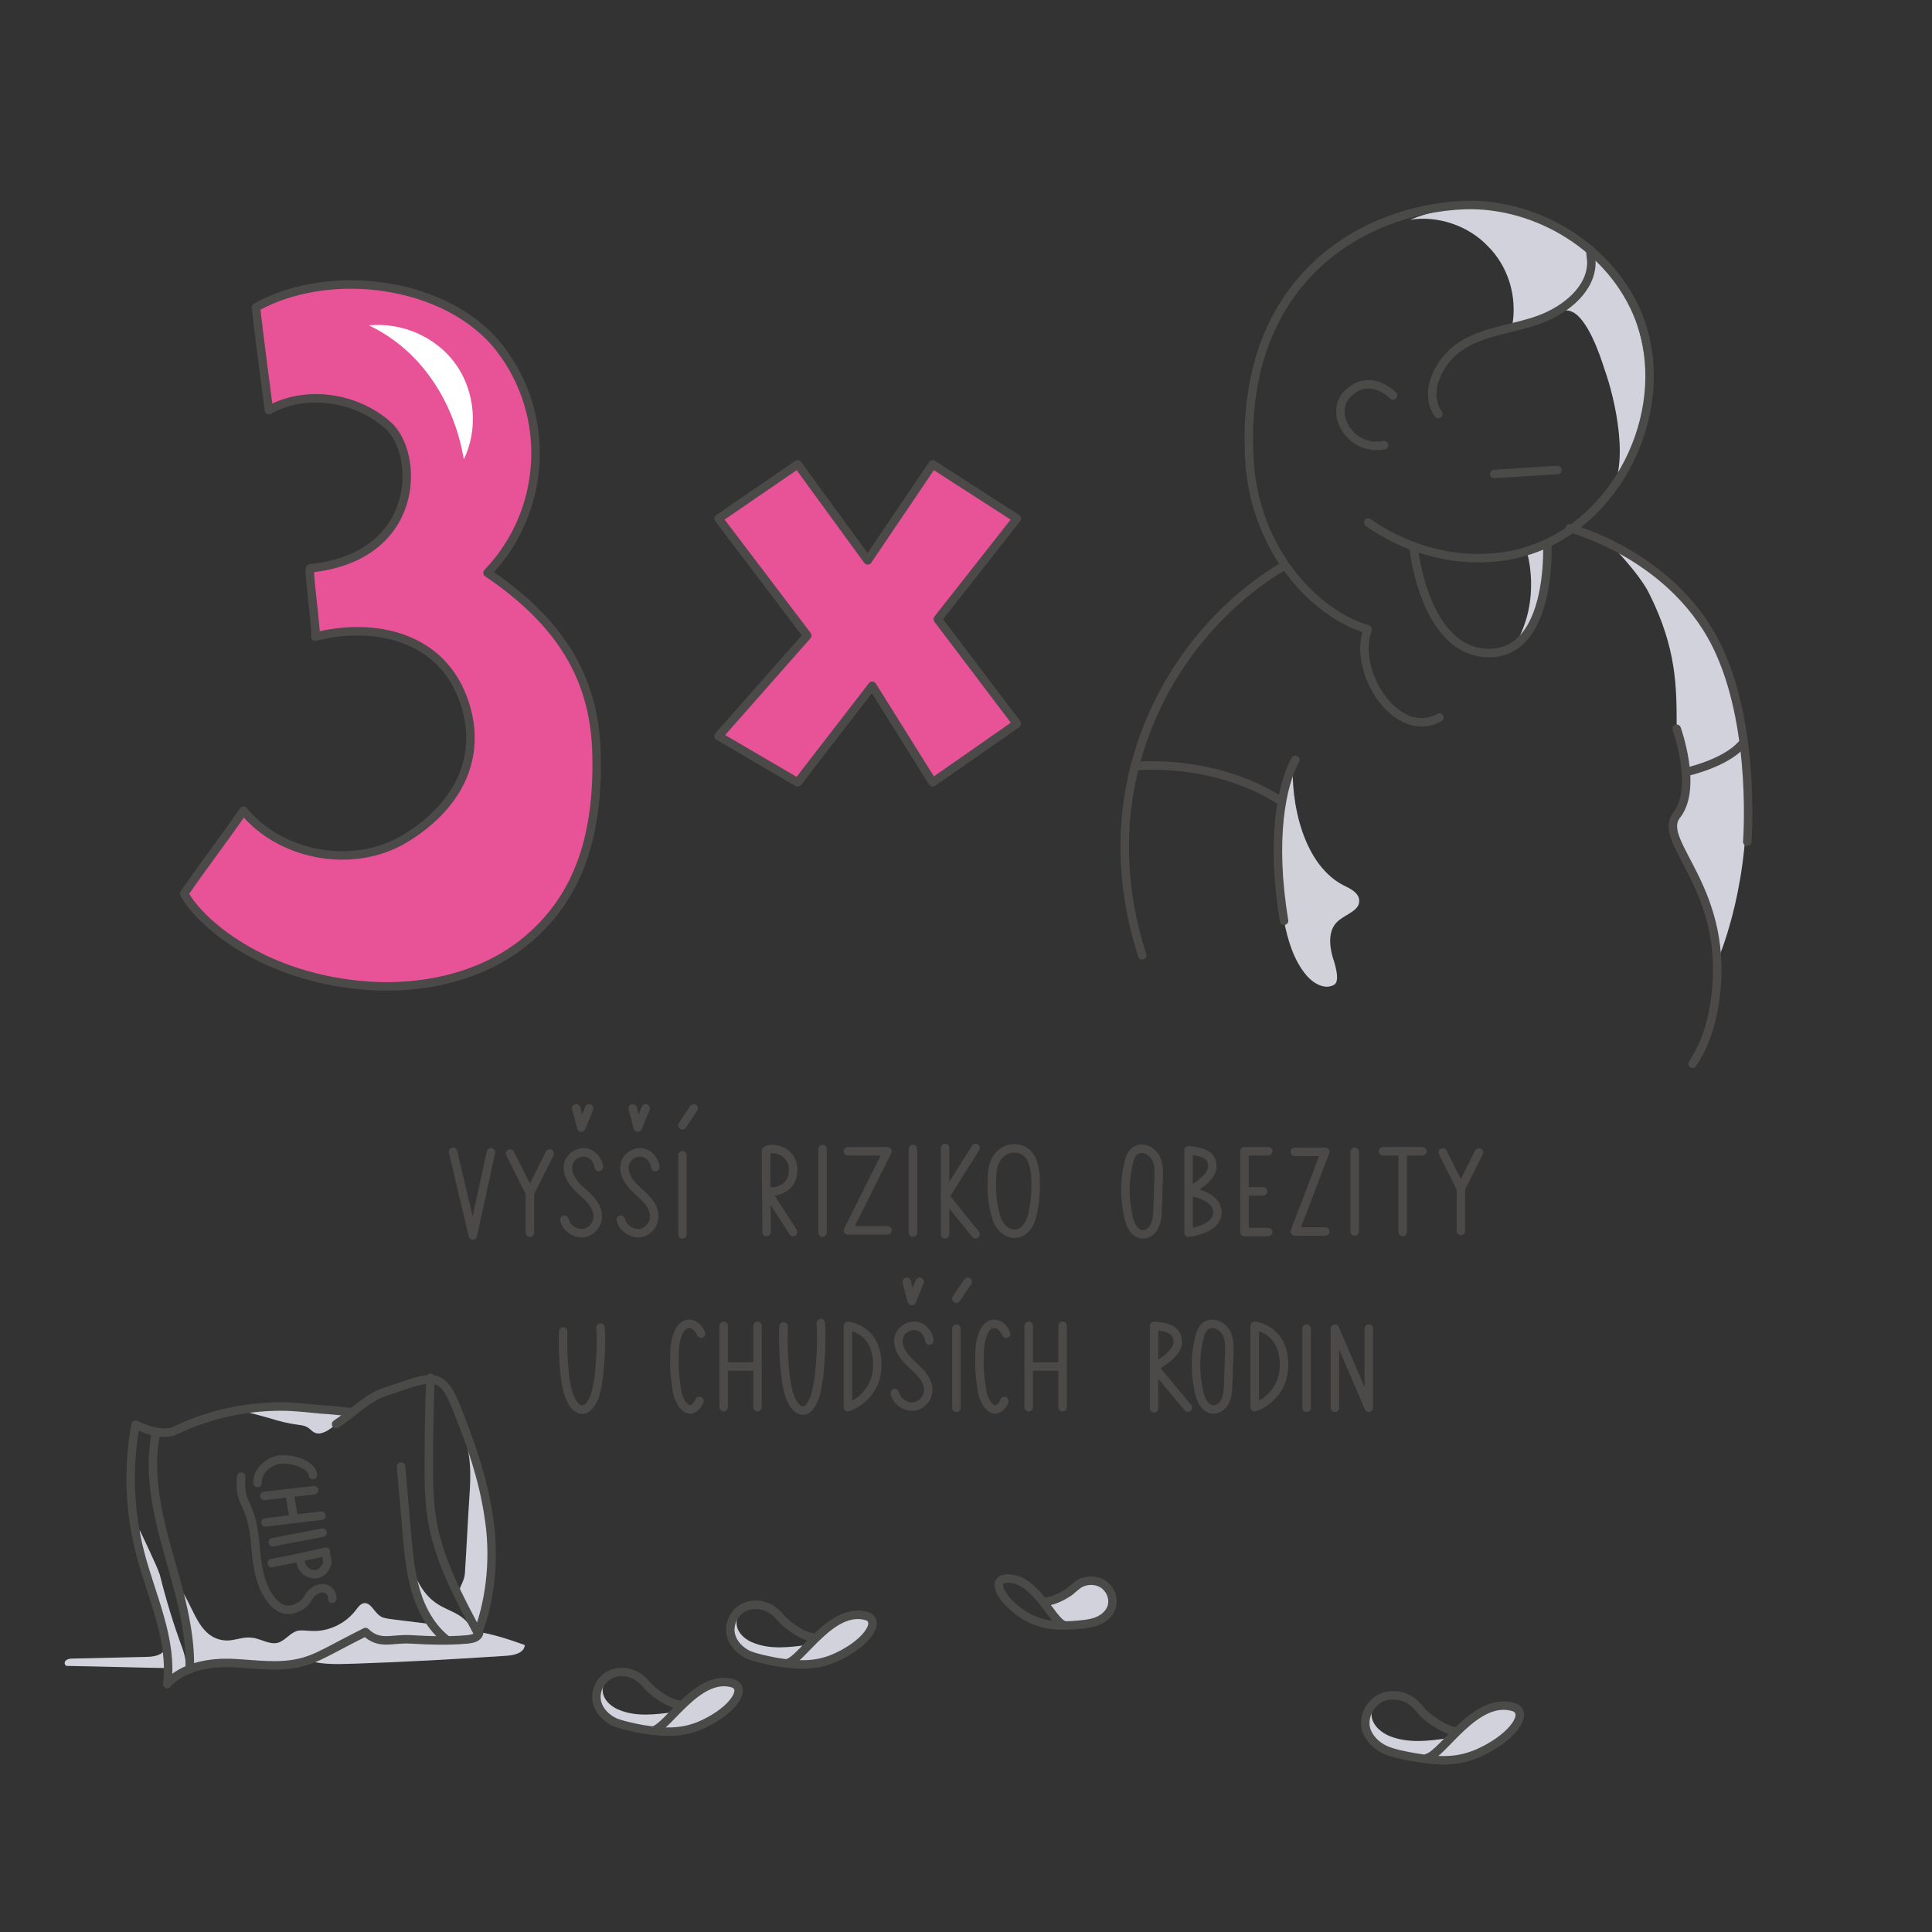 <?xml version="1.0" encoding="UTF-8" standalone="no"?>
<svg xmlns="http://www.w3.org/2000/svg" xmlns:xlink="http://www.w3.org/1999/xlink" version="1.1" x="0px" y="0px" viewBox="0 0 342 342" style="enable-background:new 0 0 342 342;" xml:space="preserve">
<rect x="0" y="0" width="342" height="342" fill="#333333" stroke="none"/>
<style type="text/css">
    .st0{fill:#E85296;}
    .st1{fill:#FFFFFF;}
    .st2{fill:none;stroke:#4B4A49;stroke-width:1.5;stroke-linecap:round;stroke-linejoin:round;stroke-miterlimit:10;}
    .st3{fill:#D2D2DC;}
    .st4{fill:#D1D1DA;}
    .st5{fill:none;stroke:#4A4A49;stroke-width:1.5;stroke-linecap:round;stroke-linejoin:round;stroke-miterlimit:10;}
</style>
<g id="Vrstva_1">
    <g>
        <path class="st2" d="M106,206.6c-0.1-1.3-1.2-2.5-2.5-2.6c-1.3-0.1-2.6,0.8-2.9,2.1c-0.4,1.8,1,3.6,2.4,4.8s3,2.8,2.8,4.7    c-0.1,1.4-1.4,2.7-2.8,2.7s-2.8-1-3.1-2.4"></path>
        <polyline class="st2" points="102,196.2 102.9,199.6 104.3,196.2   "></polyline>
        <path class="st2" d="M116,206.6c-0.1-1.3-1.2-2.5-2.5-2.6c-1.3-0.1-2.6,0.8-2.9,2.1c-0.4,1.8,1,3.6,2.4,4.8s3,2.8,2.8,4.7    c-0.1,1.4-1.4,2.7-2.8,2.7s-2.8-1-3.1-2.4"></path>
        <polyline class="st2" points="112,196.2 112.9,199.6 114.3,196.2   "></polyline>
        <line class="st2" x1="120.8" y1="204.5" x2="120.8" y2="218.5"></line>
        <line class="st2" x1="120.8" y1="199.2" x2="122.8" y2="196.2"></line>
        <polyline class="st2" points="86.9,204 83.7,218.7 80.2,203.9   "></polyline>
        <polyline class="st2" points="90.3,204.2 93.8,211.2 97.3,204.2   "></polyline>
        <line class="st2" x1="93.8" y1="211.2" x2="93.8" y2="218.2"></line>
        <g>
            <line class="st2" x1="167.3" y1="203.2" x2="167.3" y2="218.5"></line>
            <polyline class="st2" points="172.7,203.2 167.3,211.8 172.7,218.5    "></polyline>
        </g>
        <path class="st2" d="M135.7,218.1c0-4.8-0.1-9.6-0.1-14.4c0.6-0.7,4.8-0.4,4.8,3.4c0,3.8-3.9,4.1-4.7,3.7l4.7,7.3"></path>
        <path class="st2" d="M176.6,204.8c-0.8,1.1-1,2.5-1,3.8c-0.1,1.8,0,3.7,0.4,5.5c0.2,1,0.5,2.1,1.1,2.9s1.6,1.5,2.7,1.4    c0.9-0.1,1.7-0.7,2.2-1.5s0.8-1.7,0.9-2.6c0.4-2,0.5-4.1,0.4-6.1c-0.1-1.1-0.3-2.2-0.8-3.2C181.3,202.8,178.1,202.7,176.6,204.8z"></path>
        <line class="st2" x1="145.6" y1="203.4" x2="145.6" y2="218.2"></line>
        <line class="st2" x1="161.6" y1="203.4" x2="161.6" y2="218.2"></line>
        <polyline class="st2" points="150.1,203.8 157.1,203.8 150.1,217.8 157.1,217.8   "></polyline>
        <g>
            <polyline class="st2" points="255.4,204 258.6,210.4 261.8,204    "></polyline>
            <line class="st2" x1="258.6" y1="210.4" x2="258.6" y2="217.9"></line>
        </g>
        <path class="st2" d="M199.8,215.6c0.3,1.3,1,2.7,2.3,2.9c1,0.1,1.9-0.6,2.3-1.5c0.4-0.9,0.5-1.9,0.5-2.9c0.1-1.7,0.1-3.4,0.2-5.2    c0-1.1,0.1-2.1-0.2-3.2c-0.8-2.6-4-3.4-4.9-0.6C199,208.5,199,212.2,199.8,215.6z"></path>
        <path class="st2" d="M210.4,203.6v14.6c0,0,5.1-0.5,5.1-3.6c0-3.1-5.1-3.7-5.1-3.7s4.1-2.1,4.2-4.3    C214.7,204.4,212.9,203.9,210.4,203.6L210.4,203.6z"></path>
        <polyline class="st2" points="224.5,218.1 220.3,218.1 220.3,203.8 224.5,203.8   "></polyline>
        <line class="st2" x1="220.3" y1="210.9" x2="223.6" y2="210.9"></line>
        <polyline class="st2" points="229.2,203.9 234.6,203.9 229.2,218 234.6,218   "></polyline>
        <line class="st2" x1="239.8" y1="203.9" x2="239.8" y2="218"></line>
        <g>
            <line class="st2" x1="244.8" y1="203.8" x2="251.8" y2="203.8"></line>
            <line class="st2" x1="248.3" y1="203.8" x2="248.3" y2="218.1"></line>
        </g>
    </g>
    <g>
        <path class="st0" d="M32.6,158.2c3.5-5.1,7-9.6,10.5-14.7c6.6,8.1,19.5,10.4,28.5,5c9-5.4,13.9-13.9,10.7-23.9    c-3.9-12.2-16.3-14.5-26.5-11.9c0.4,0-1.3-12-0.9-12.1c19.7-2,19.4-20.3,13.8-25.3s-14.5-6.4-21.1-2.7c-0.8-6.1-1.6-12.2-2.3-18.2    c13.1-7.3,34-4.6,43.2,7.3s8.2,28.9-2.2,39.7c14.2,9.6,19,20,19.3,32.1c0.3,12.8-2.3,25.2-13.3,33.7c-7,5.4-16.1,7.6-25,7.4    C48.2,174,35.9,164.1,32.6,158.2z"></path>
        <path class="st1" d="M65.3,57.6c5.9-0.6,12,2.1,15.4,6.9s4,11.5,1.4,16.8C80.4,71.2,74.6,62,65.3,57.6z"></path>
        <path class="st2" d="M32.6,158.2c3.5-5.1,7-9.6,10.5-14.7c6.6,8.1,19.5,10.4,28.5,5c9-5.4,13.9-13.9,10.7-23.9    c-3.9-12.2-16.3-14.5-26.5-11.9c0.4,0-1.3-12-0.9-12.1c19.7-2,19.4-20.3,13.8-25.3s-14.5-6.4-21.1-2.7c-0.8-6.1-1.6-12.2-2.3-18.2    c13.1-7.3,34-4.6,43.2,7.3s8.2,28.9-2.2,39.7c14.2,9.6,19,20,19.3,32.1c0.3,12.8-2.3,25.2-13.3,33.7c-7,5.4-16.1,7.6-25,7.4    C48.2,174,35.9,164.1,32.6,158.2z"></path>
        <polygon class="st0" points="127.2,91.8 142.9,112.5 127.2,130.3 141.2,138.5 154.4,121.4 165.1,138.5 180,128.1 166,109.6     180,91.8 165.1,82.2 153.6,99.2 141.2,82.2   "></polygon>
        <polygon class="st2" points="127.2,91.8 142.9,112.5 127.2,130.3 141.2,138.5 154.4,121.4 165.1,138.5 180,128.1 166,109.6     180,91.8 165.1,82.2 153.6,99.2 141.2,82.2   "></polygon>
        <g>
            <g>
                <path class="st3" d="M304.4,169.1c0,0,5.7-13.4,4.6-31c-0.5-7.6-2.5-18.8-7.4-27.2c-3.5-5.9-13.1-12.8-17.2-15.3      c0,0,5.8,5.8,7.6,9.6c4.8,9.6,4.8,16.5,4.8,23.4v0.5c0,0,2.9,7.6,1,12.4s-1.9,4.8,0,8.6S302.3,160.4,304.4,169.1z"></path>
                <path class="st2" d="M227.4,100.1c-19.9,11.7-35.1,38.5-25.2,69"></path>
                <path class="st4" d="M228.9,134.7c-0.5,7.1,1.7,18.8,9.5,22.3c1,0.5,2.1,1.2,2.2,2.3c0.2,1.9-2.4,2.5-3.8,3.8      c-1.7,1.5-1.5,4.2-0.9,6.3c0.7,2.1,1.2,4.3,0.3,4.9c-1.6,1-3.7-0.2-4.9-1.6c-2.3-2.7-3.3-6.2-4-9.6c-1.5-7.4-1.7-16.4-0.7-21.3      C227.7,136.9,228.9,134.7,228.9,134.7z"></path>
                <path class="st2" d="M227.3,163c-2.4-14.6-0.4-24.1,2-28.5"></path>
                <path class="st2" d="M201.3,135.6c0,0,13.5-1.4,25.3,6.1"></path>
                <path class="st2" d="M296.8,129c0,0,3.8,10.5,0,15.3c-3.8,4.8,9.9,13.1,6.7,33.4c-0.7,4.5-2.1,8-3.9,10.6"></path>
                <path class="st2" d="M277.9,93.5c0,0,19,4.9,26.6,22.1c6.3,14.1,4.8,33.4,4.8,33.4"></path>
                <path class="st2" d="M298.7,136.6c0,0,6.7-1.5,9.6-4.8"></path>
            </g>
            <path class="st3" d="M268.1,114.3c5-8.3,2.1-16.9,2.1-16.9l3.8-1.9C274,95.5,274.5,110.2,268.1,114.3z"></path>
            <path class="st5" d="M250.3,97.4c0,0,2,18.2,13.3,18.2c11.2,0,10.3-19.1,10.3-19.1"></path>
            <path class="st3" d="M284.5,87.9c9.1-10,9.1-27.3,1.4-38.5s-23.6-15.7-36.3-10.5c5-0.8,10.4,1.1,13.8,4.7c3.6,3.6,5.2,8.9,4.3,14     c1.5,0.7,3.6-0.6,5.3-1.2c2-0.7,3.6-2,5.3-1.2c2.7,1.2,4.9,7.5,5.7,10.1C285.9,70.5,288.8,83.1,284.5,87.9z"></path>
            <path class="st5" d="M242.2,92.5c8.5,6,19.9,8.2,29.7,4.5c15.4-5.8,24.1-25.2,18.3-40.6c-4.7-12.3-17.9-20.5-30.9-20.1     c-18.3,0.7-40.2,13.5-38.1,45.6c1.1,15.5,11.4,26.7,20.9,29.5c-2.8,7.7,5.3,19.8,12.7,15.6"></path>
            <path class="st5" d="M246.6,70c0,0-3.9-4-7.7-0.6c-4,3.2-0.1,10.6,6.1,9.4"></path>
            <g>
                <path class="st5" d="M275.7,83.2l-11.2,0.7"></path>
            </g>
            <g>
                <path class="st5" d="M254.6,73.3c-2.7-3.9,0.1-9.7,4.4-12.3c4.1-2.5,9.2-2.8,13.7-4.5c4.5-1.7,9.1-5.4,9-10.2l-0.2-2.1"></path>
            </g>
        </g>
    </g>
    <g>
        <g>
            <path class="st2" d="M164.5,237.3c-0.1-1.3-1.2-2.5-2.5-2.6c-1.3-0.1-2.6,0.8-2.9,2.1c-0.4,1.8,1,3.6,2.4,4.8     c1.4,1.3,3,2.8,2.8,4.7c-0.1,1.4-1.4,2.7-2.8,2.7s-2.8-1-3.1-2.4"></path>
            <polyline class="st2" points="160.5,226.9 161.4,230.3 162.8,226.9    "></polyline>
            <line class="st2" x1="169.3" y1="235.2" x2="169.3" y2="249.2"></line>
            <line class="st2" x1="169.3" y1="229.9" x2="171.3" y2="226.9"></line>
        </g>
        <path class="st2" d="M124.1,236.1c-0.9-2.2-3.1-2.4-4-0.2c-0.5,1.1-0.7,2.5-0.7,3.8c-0.1,1.9,0,3.7,0.3,5.5c0.1,1,0.3,2.1,0.8,2.9    c0.4,0.8,1.1,1.5,1.8,1.4c0.6-0.1,1.2-0.7,1.5-1.5"></path>
        <line class="st2" x1="128.1" y1="234.7" x2="128.1" y2="249.1"></line>
        <line class="st2" x1="134.1" y1="234.7" x2="134.1" y2="249.1"></line>
        <line class="st2" x1="188.1" y1="234.7" x2="188.1" y2="249.1"></line>
        <path class="st2" d="M150.1,249.1v-14.4c0,0,5.2,0.5,5.2,6.9C155.3,247.3,150.3,249.1,150.1,249.1z"></path>
        <g>
            <line class="st2" x1="231.3" y1="235.2" x2="231.3" y2="249.2"></line>
        </g>
        <g>
            <polyline class="st2" points="242.3,235.2 242.3,249.2 236.3,235.2 236.3,249.2    "></polyline>
        </g>
        <path class="st2" d="M222.1,249.1v-14.4c0,0,5.2,0.5,5.2,6.9C227.3,247.3,222.3,249.1,222.1,249.1z"></path>
        <path class="st2" d="M99.7,235.7c-0.1,2.6,0,5.3,0.3,7.8c0.2,1.5,0.4,2.9,1,4.1c0.5,1.2,1.4,2.1,2.3,1.9c0.8-0.1,1.4-1,1.9-2.1    c0.4-1.1,0.6-2.4,0.8-3.7c0.3-2.9,0.5-5.8,0.3-8.7"></path>
        <path class="st2" d="M138.7,234.8c-0.1,2.8,0,5.6,0.3,8.4c0.2,1.6,0.4,3.1,1,4.4c0.5,1.3,1.4,2.2,2.3,2.1c0.8-0.1,1.4-1.1,1.9-2.3    c0.4-1.2,0.6-2.6,0.8-3.9c0.3-3,0.5-6.2,0.3-9.3"></path>
        <path class="st2" d="M212.3,246.6c0.3,1.3,1,2.7,2.3,2.9c1,0.1,1.9-0.6,2.3-1.5c0.4-0.9,0.5-1.9,0.5-2.9c0.1-1.7,0.1-3.4,0.2-5.2    c0-1.1,0.1-2.1-0.2-3.2c-0.8-2.6-4-3.4-4.9-0.6C211.5,239.5,211.5,243.2,212.3,246.6z"></path>
        <path class="st2" d="M204.3,249.3v-14.6h0c2.5,0.2,4.2,0.7,4.2,3c-0.1,2.2-4.2,4.3-4.2,4.3l6,7.2"></path>
        <line class="st2" x1="128.1" y1="241.9" x2="134.1" y2="241.9"></line>
        <path class="st2" d="M178.1,236.1c-0.9-2.2-3.1-2.4-4-0.2c-0.5,1.1-0.7,2.5-0.7,3.8c-0.1,1.9,0,3.7,0.3,5.5c0.1,1,0.3,2.1,0.8,2.9    c0.4,0.8,1.1,1.5,1.8,1.4c0.6-0.1,1.2-0.7,1.5-1.5"></path>
        <line class="st2" x1="182.1" y1="234.7" x2="182.1" y2="249.1"></line>
        <line class="st2" x1="182.1" y1="241.9" x2="188.1" y2="241.9"></line>
    </g>
</g>
<g id="Vrstva_2">
    <path class="st3" d="M62.8,294.5c9-0.3,17.9-0.8,26.9-1.4c1.4-0.1,3.1-0.5,3.2-1.9c-3.1-1.1-6.1-2.1-9.4-2.5c-3-0.3-6.1,0-9.2-0.2   c-2.7-0.1-5.3-0.6-7.8-1.4c-0.4-0.1-0.7-0.2-1.1-0.2c-0.5,0-0.9,0.2-1.4,0.4c-2.7,1.2-5.5,2.5-8.2,3.7c-1.3,0.6-2.3,1-2.6,2.4   C56.1,294.8,59.7,294.6,62.8,294.5z"></path>
    <path class="st3" d="M29.3,291.8c-0.6,1.3-2.2,1.5-3.6,1.5c-4.3,0.1-8.6,0.2-12.8,0.3c-0.4,0-0.8,0-1.2,0.3s-0.3,0.9,0.1,1   c6.2,0.1,12.5,0.3,18.7,0.4"></path>
    <g>
        <path class="st3" d="M33.8,293.3c0,0.4,0,1,0.4,1.3c0.5,0.5,1.4,0.1,2-0.3c3.2-1.5,6.8,0.2,10.3,0.7c6.4,0.8,12.3-2.9,17.7-6.5    c-0.3,0.4,3.8,1.4,6.1,1.6c4.5,0.5,9.1,0.9,13.4-0.5c0-1.6-1.2-2.9-2.5-3.7c-1.3-0.8-2.9-1.3-4.1-2.2c-2.3-1.6-3.5-4.3-4.5-6.8    c-0.6,3.8,3.4,6.8,3.7,10.6c-2.4-0.3-4.8-0.6-7.2-0.9c-0.7-0.1-1.4-0.2-1.9-0.6c-1-0.7-1.6-2.4-2.8-2.2c-0.6,0.1-1,0.7-1.4,1.2    c-1.8,2.4-4.9,3.9-7.9,3.7c-0.8,0-1.7-0.2-2.5,0c-1.3,0.4-2.1,1.7-3.4,2.1c-1.6,0.4-3.1-0.8-4.7-0.9c-1.4-0.2-2.9,0.5-4.3,0.5    c-4.7-0.1-5.7-5.1-7.7-8.3C33,285.8,33.8,289.4,33.8,293.3z"></path>
        <path class="st3" d="M28.3,278.8c1.1,4.4,2.4,8.7,4,13c0.5,1.5,1,3.3,0,4.5c-0.6,0.6-1.5,0.9-2.3,1c1.7-0.4-4.4-19.4-4.9-20.9    c-0.4-1.2-0.4-5.6-0.4-5.6S27.9,277.4,28.3,278.8z"></path>
        <path class="st3" d="M82.3,278.4c0.3-4.5,0.5-9.1,0.8-13.6c0.2-2.9,0.3-5.9-0.4-8.7c5.5,9.6,6.2,21.7,1.9,31.9    c-1.2-1.3-3.1-3.5-3.3-5.3C81,280.9,82.2,280.3,82.3,278.4z"></path>
        <path class="st3" d="M58.9,252.6c-0.9,0.7-2.2,1.5-3.2,1c-0.5-0.2-0.9-0.8-1.4-1c-0.5-0.3-1.1-0.3-1.6-0.4    c-1.6-0.2-3.2-0.6-4.8-1.1c-1.7-0.5-3.4-0.9-5.1-1.4c2-0.7,4.2-0.9,6.4-1c2.8-0.1,5.7,0.1,8.5,0.5C61,249.6,61.9,250.3,58.9,252.6    z"></path>
        <path class="st5" d="M59.5,252.1c2.9-1.9,5.4-4.6,8.6-5.7c7.9-2.6,9.9-4.1,12.5,2.3c2.6,6.4,4.9,12.9,5.9,19.7    c1.1,6.8,0.5,14.2-1.9,20.7c-3.3-6.2-6.7-12.5-8-19.4c-0.6-3.3-0.7-6.7-0.7-10.1c0-5.2,0.1-10.5,0.3-15.7"></path>
        <path class="st5" d="M62.3,250c-1.8-0.2-3.6-0.4-5.4-0.5c-2-0.2-3.9-0.4-5.9-0.5c-6.8-0.2-13.7,1.2-19.9,4.2c-2.2,1-4.9,0-7.1-1    c-1.4,7.5-1.1,15.3,0.8,22.7c2,7.7,5.8,15.3,4.8,23.2c2.8-3.1,7.6-3.9,11.7-3.7s8.3,0.9,12.3-0.2c1.9-0.5,3.8-1.5,5.5-2.4    c1.9-1,3.8-2,5.6-2.9c2.5,2.4,4.6,1.1,8,1.3c3.4,0.2,6.7,0.3,10.1,0c0.8-0.1,1.8-0.3,2-1.1"></path>
        <path class="st5" d="M71,259.6c0.3,3.9,0.7,7.7,1,11.6c0.3,3.5,0.6,7,1.6,10.4c1,3.4,2.8,6.6,5.5,8.7"></path>
        <path class="st5" d="M27.6,253.6c-1.4,7,0.2,14.2,2.1,21s4.1,13.8,3.9,20.9"></path>
        <path class="st5" d="M45.6,262.5c-0.1-2,1.7-3.7,3.7-4.1c2-0.3,5.8,0.6,6.1,2.7"></path>
        <line class="st5" x1="55.6" y1="263.8" x2="46.8" y2="264.8"></line>
        <path class="st5" d="M51.3,264.6c0.2,1.4,0.5,2.8,0.7,4.2"></path>
        <path class="st5" d="M56.9,268.3c-3.3,0.4-6.6,0.8-9.9,1.2"></path>
        <path class="st5" d="M57.1,271.3c-2.9,0.6-5.9,1.1-8.8,1.7"></path>
        <path class="st5" d="M57.7,274.7c-3.2,0.7-6.4,1.4-9.6,2"></path>
        <path class="st5" d="M57.6,274.7c0.1,0.3,0.1,0.6,0.2,0.9c0.1,0.4,0.2,0.8,0.1,1.3c-0.1,0.2-0.2,0.4-0.3,0.6    c-0.2,0.3-0.4,0.5-0.6,0.7c-0.7,0.6-1.8,0.6-2.6,0.1c-0.8-0.5-1.2-1.4-1.3-2.3"></path>
        <path class="st5" d="M58.8,283c0.1-0.8-0.5-1.6-1.3-1.8c-0.8-0.2-1.7,0.2-2.3,0.8c-0.4,0.4-0.7,0.9-1,1.4c-1,1.2-2.7,1.9-4.2,1.4    c-0.7-0.3-1.4-0.8-1.9-1.5c-1.8-2.2-2.4-5.1-2.7-7.8c-0.3-2.8-0.4-5.7-1.5-8.2c-0.3-0.8-0.8-1.6-1-2.5c-0.3-1.1-0.3-2.3-0.2-3.4"></path>
    </g>
    <g>
        <path class="st3" d="M106.7,299.5c0.2,1.6,1.7,2.8,3.2,3.3c2.9,1.1,6.1,0.7,9.2,0.3c-0.9,0.7-1.3,2-2.4,2.6    c-0.8,0.5-1.7,0.4-2.6,0.3c-1.1-0.1-2.2-0.2-3.3-0.4c-1.2-0.2-2.3-0.4-3.3-1.1c-1.2-0.8-2-2.3-1.9-3.8c0-1.3,0.8-3,2-3.5    C107,297.8,106.6,298.6,106.7,299.5z"></path>
        <path class="st3" d="M120.6,302.1c1.2-1.3,2.6-2.7,4.2-3.5c1.6-0.8,3.7-1,5.3-0.2c0.1,0.1,0.2,0.1,0.3,0.2    c0.1,0.1,0.2,0.3,0.2,0.5c0.1,1-0.6,2-1.4,2.7c-2.2,2.2-5,3.7-8,4.6c-0.6,0.2-4.6,0.8-4.6-0.4c0-0.3,1.7-1.6,2-1.8    C119.3,303.5,119.9,302.8,120.6,302.1z"></path>
        <path class="st5" d="M115.7,306.3c2.6-0.6,7.9-10.2,14.1-8.3c2.4,0.9,0.1,4.6-5.1,7.1c-3.5,1.7-6.7,1.7-11,1    c-1.5-0.3-3.6-0.7-5-1.3c-1.4-0.7-2.6-1.9-3-3.4c-0.5-1.9,0.5-4,2.2-4.9c1.7-0.9,3.9-0.6,5.4,0.6c0.7,0.5,1.2,1.2,1.8,1.8    c1.2,1.1,3.3,2.6,4.9,2.8"></path>
    </g>
    <g>
        <path class="st3" d="M242.8,303.8c0.2,1.7,1.8,3,3.4,3.6c3.2,1.2,6.7,0.8,10,0.3c-1,0.8-1.5,2.2-2.6,2.8c-0.8,0.5-1.9,0.4-2.9,0.4    c-1.2-0.1-2.4-0.3-3.6-0.5c-1.3-0.2-2.5-0.5-3.6-1.2c-1.3-0.9-2.1-2.5-2.1-4.1c0-1.4,0.8-3.2,2.2-3.8    C243.1,302,242.7,302.8,242.8,303.8z"></path>
        <path class="st3" d="M257.9,306.6c1.4-1.5,2.8-2.9,4.6-3.8s4-1.1,5.8-0.3c0.1,0.1,0.3,0.1,0.3,0.2c0.1,0.1,0.2,0.3,0.2,0.5    c0.1,1.1-0.7,2.2-1.5,2.9c-2.4,2.3-5.4,4.1-8.6,5c-0.7,0.2-5,0.9-5-0.5c0-0.3,1.8-1.7,2.1-2C256.5,308.1,257.2,307.4,257.9,306.6z    "></path>
        <path class="st5" d="M252.6,311.2c2.9-0.7,8.6-11.1,15.4-9c2.6,1,0.1,5-5.6,7.8c-3.9,1.9-7.2,1.9-11.9,1.1    c-1.7-0.3-3.9-0.7-5.4-1.4c-1.5-0.7-2.9-2.1-3.3-3.7c-0.5-2,0.6-4.3,2.4-5.3c1.8-1,4.3-0.7,5.9,0.6c0.7,0.6,1.3,1.3,1.9,2    c1.3,1.2,3.6,2.8,5.3,3.1"></path>
    </g>
    <g>
        <path class="st3" d="M130.4,287.6c0.2,1.6,1.7,2.8,3.2,3.3c2.9,1.1,6.1,0.7,9.2,0.3c-0.9,0.7-1.3,2-2.4,2.6    c-0.8,0.5-1.7,0.4-2.6,0.3c-1.1-0.1-2.2-0.2-3.3-0.4c-1.2-0.2-2.3-0.4-3.3-1.1c-1.2-0.8-2-2.3-1.9-3.8c0-1.3,0.8-3,2-3.5    C130.7,286,130.3,286.7,130.4,287.6z"></path>
        <path class="st3" d="M144.2,290.3c1.2-1.3,2.6-2.7,4.2-3.5c1.6-0.8,3.7-1,5.3-0.2c0.1,0.1,0.2,0.1,0.3,0.2    c0.1,0.1,0.2,0.3,0.2,0.5c0.1,1-0.6,2-1.4,2.7c-2.2,2.2-5,3.7-8,4.6c-0.6,0.2-4.6,0.8-4.6-0.4c0-0.3,1.7-1.6,2-1.8    C143,291.6,143.6,290.9,144.2,290.3z"></path>
        <path class="st5" d="M139.4,294.4c2.6-0.6,7.9-10.2,14.1-8.3c2.4,0.9,0.1,4.6-5.1,7.1c-3.5,1.7-6.7,1.7-11,1    c-1.5-0.3-3.6-0.7-5-1.3c-1.4-0.7-2.6-1.9-3-3.4c-0.5-1.9,0.5-4,2.2-4.9c1.7-0.9,3.9-0.6,5.4,0.6c0.7,0.5,1.2,1.2,1.8,1.8    c1.2,1.1,3.3,2.6,4.9,2.8"></path>
    </g>
    <g>
        <path class="st3" d="M185.1,283.9c0.7,0.7,1.7,2.5,2.4,3.1c0.6,0.4,1.4,0.5,2.1,0.5c0.9,0,1.8,0,2.7,0c1,0,1.9-0.1,2.8-0.6    c1.1-0.5,1.8-1.6,1.9-2.8c0.1-1-1.2-3-1.2-3s-2.8-2-4.2-1.3C189.2,281,186.6,284.3,185.1,283.9z"></path>
        <path class="st5" d="M188.2,287.6c-2.1-0.8-5.3-9-10.5-8.1c-2,0.5-0.5,3.7,3.4,6.3c2.7,1.7,5.2,2.1,8.7,1.9    c1.3-0.1,2.9-0.2,4.1-0.6s2.3-1.2,2.8-2.4c0.6-1.5,0-3.2-1.3-4.2c-1.3-0.9-3.1-0.9-4.4-0.1c-0.6,0.4-1.1,0.9-1.6,1.3    c-1.1,0.8-2.9,1.7-4.2,1.8"></path>
    </g>
</g>
</svg>
